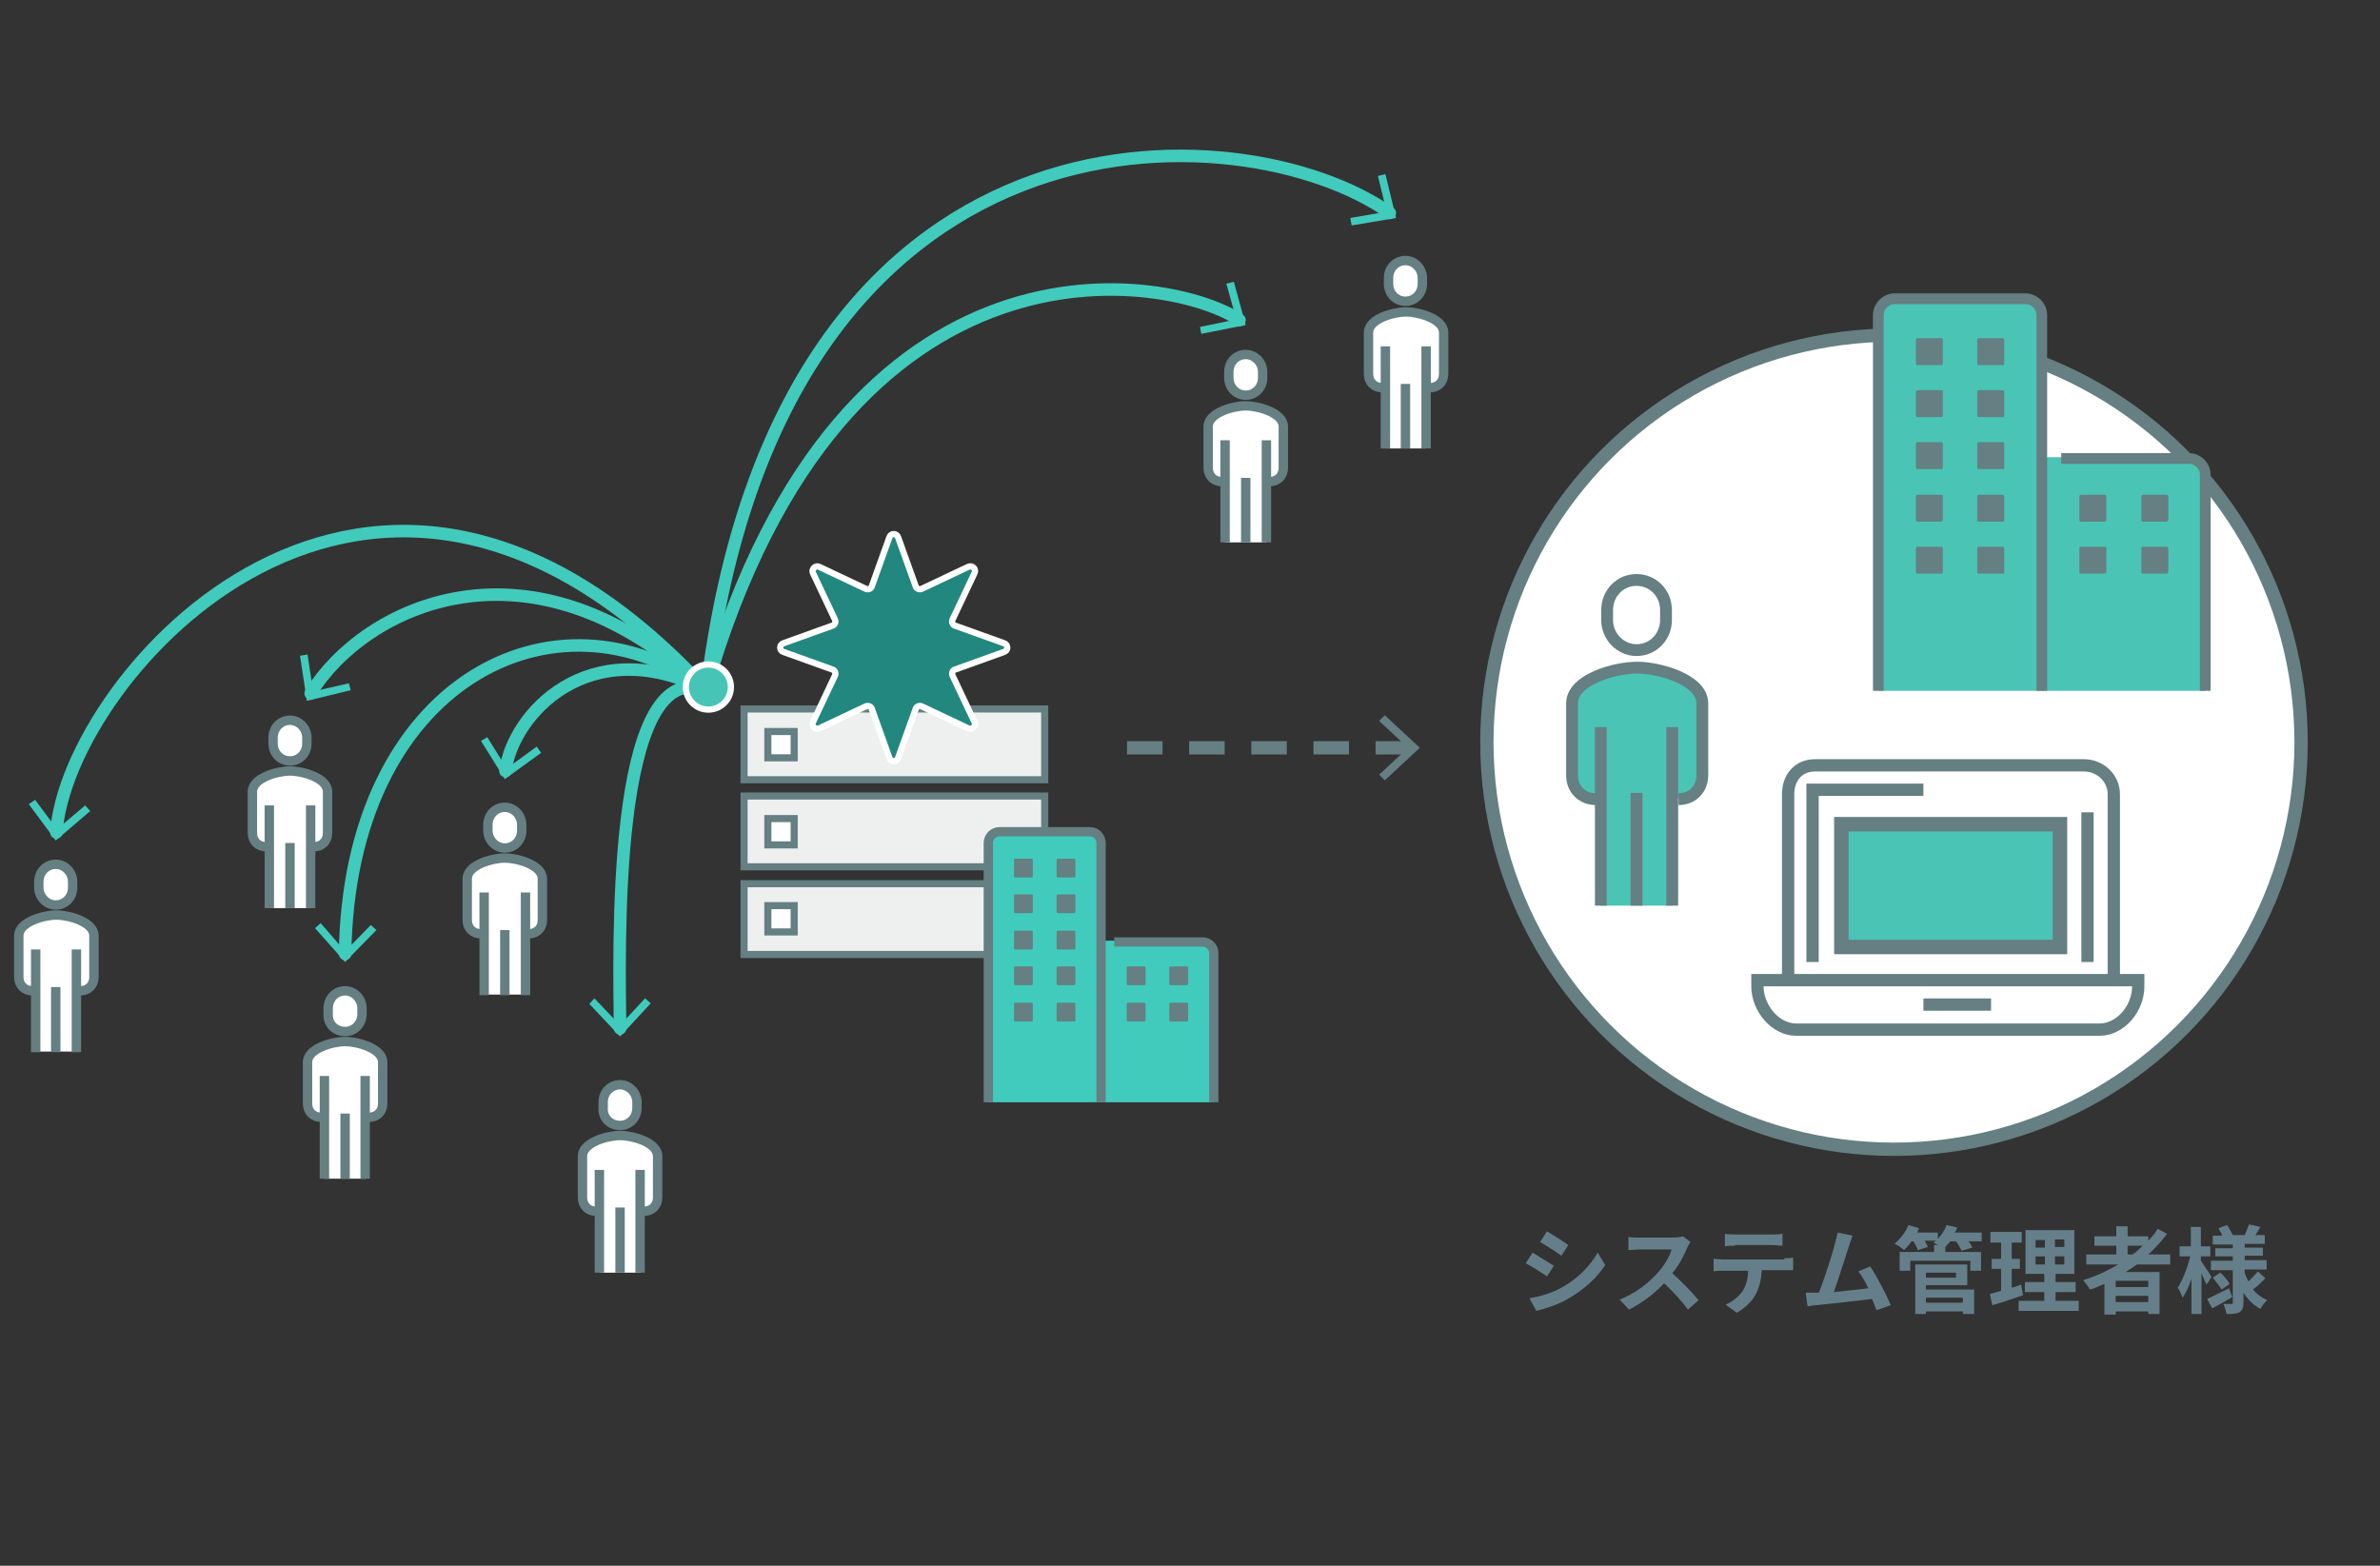 <?xml version="1.0" encoding="utf-8"?>
<!-- Generator: Adobe Illustrator 25.0.1, SVG Export Plug-In . SVG Version: 6.00 Build 0)  -->
<svg version="1.1" id="レイヤー_1" xmlns="http://www.w3.org/2000/svg" xmlns:xlink="http://www.w3.org/1999/xlink" x="0px"
	 y="0px" width="380px" height="250px" viewBox="0 0 380 250" style="enable-background:new 0 0 380 250;" xml:space="preserve">
<rect x="0" y="0" width="380" height="250" fill="#333333" stroke="none"/>
<style type="text/css">
	.st0{fill:none;stroke:#657F83;stroke-width:2.126;stroke-linejoin:round;stroke-dasharray:5.669,4.252;}
	.st1{fill:#657F83;}
	.st2{fill:#657F8A;}
	.st3{fill:#FFFFFF;stroke:#657F83;stroke-width:2.126;stroke-miterlimit:10;}
	.st4{fill:#4AC4B5;}
	.st5{fill:none;stroke:#657F82;stroke-width:1.887;stroke-miterlimit:10;}
	.st6{fill:#FFFFFF;stroke:#657F82;stroke-width:1.887;stroke-miterlimit:10;}
	.st7{fill:#FFFFFF;stroke:#657F82;stroke-width:1.963;stroke-miterlimit:10;}
	.st8{fill:none;stroke:#657F82;stroke-width:1.963;stroke-miterlimit:10;}
	.st9{fill:#4AC4B5;stroke:#657F82;stroke-width:2.315;stroke-miterlimit:10;}
	.st10{fill:none;stroke:#657F82;stroke-width:1.71;stroke-miterlimit:10;}
	.st11{fill:#657F82;}
	.st12{fill:#FFFFFF;}
	.st13{fill:none;stroke:#657F82;stroke-width:1.5;stroke-miterlimit:10;}
	.st14{fill:#FFFFFF;stroke:#657F82;stroke-width:1.5;stroke-miterlimit:10;}
	.st15{fill:none;stroke:#41CBBC;stroke-width:2;stroke-linecap:round;stroke-linejoin:round;}
	.st16{fill:#41CBBC;}
	.st17{fill:#EEEFEF;stroke:#657F83;stroke-width:1.134;stroke-miterlimit:10;}
	.st18{fill:#FFFFFF;stroke:#657F83;stroke-width:1.134;stroke-miterlimit:10;}
	.st19{fill:none;stroke:#657F82;stroke-width:1.484;stroke-miterlimit:10;}
	.st20{fill:#21877F;stroke:#FFFFFF;stroke-miterlimit:10;}
	.st21{fill:#46C5B6;stroke:#FFFFFF;stroke-width:0.992;stroke-miterlimit:10;}
</style>
<g>
	<g>
		<line class="st0" x1="225.3" y1="119.4" x2="176.8" y2="119.4"/>
		<g>
			<polygon class="st1" points="221.1,114.2 220.2,115.1 224.8,119.4 220.2,123.7 221.1,124.6 226.7,119.4 			"/>
		</g>
	</g>
</g>
<g>
	<g>
		<path class="st2" d="M248.1,202.1l-1.1,1.7c-0.9-0.6-2.4-1.6-3.4-2.1l1.1-1.7C245.7,200.6,247.3,201.6,248.1,202.1z M249.3,205.6
			c2.6-1.4,4.6-3.5,5.8-5.6l1.2,2c-1.4,2.1-3.5,4-6,5.4c-1.5,0.9-3.7,1.6-5,1.9l-1.1-2C245.9,207,247.7,206.5,249.3,205.6z
			 M250.4,198.8l-1.1,1.7c-0.8-0.6-2.4-1.6-3.4-2.2l1.1-1.7C248,197.2,249.6,198.2,250.4,198.8z"/>
		<path class="st2" d="M269.9,198.3c-0.1,0.2-0.4,0.6-0.5,0.9c-0.5,1.2-1.3,2.8-2.4,4.1c1.5,1.3,3.3,3.2,4.2,4.3l-1.7,1.5
			c-1-1.4-2.4-2.9-3.8-4.2c-1.6,1.7-3.6,3.2-5.6,4.2l-1.5-1.6c2.4-0.9,4.7-2.7,6.1-4.3c1-1.1,1.9-2.6,2.2-3.7h-5.1
			c-0.6,0-1.5,0.1-1.8,0.1v-2.1c0.4,0.1,1.3,0.1,1.8,0.1h5.3c0.7,0,1.3-0.1,1.6-0.2L269.9,198.3z"/>
		<path class="st2" d="M284.9,200.9c0.3,0,1,0,1.4-0.1v2c-0.4,0-0.9,0-1.4,0h-3.6c-0.1,1.5-0.4,2.8-1,3.9c-0.5,1-1.7,2.2-3,2.9
			l-1.8-1.3c1.1-0.4,2.1-1.3,2.7-2.1c0.6-0.9,0.9-2.1,0.9-3.3h-4.1c-0.4,0-1,0-1.4,0.1v-2c0.5,0,1,0.1,1.4,0.1H284.9z M277,198.9
			c-0.5,0-1.2,0-1.6,0.1V197c0.5,0.1,1.1,0.1,1.6,0.1h6c0.5,0,1.1,0,1.6-0.1v1.9c-0.5,0-1.1-0.1-1.6-0.1H277z"/>
		<path class="st2" d="M299.6,209.2c-0.2-0.5-0.4-1.1-0.7-1.8c-2.4,0.3-7,0.8-8.9,1c-0.4,0-0.9,0.1-1.4,0.2l-0.3-2.2
			c0.5,0,1.2,0,1.7,0l0.4,0c0.9-2.2,2.2-6.3,2.6-7.9c0.2-0.8,0.3-1.2,0.4-1.7l2.4,0.5c-0.2,0.5-0.4,1-0.6,1.7
			c-0.5,1.5-1.7,5.3-2.4,7.3c1.8-0.2,4-0.4,5.5-0.6c-0.5-1.1-1.1-2.1-1.6-2.7l1.9-0.8c1.1,1.6,2.6,4.6,3.3,6.2L299.6,209.2z"/>
		<path class="st2" d="M316.8,198.2h-2.5c0.3,0.4,0.5,0.7,0.6,1l-1.7,0.5c-0.2-0.4-0.5-1-0.9-1.5h-0.9c-0.3,0.3-0.5,0.6-0.8,0.9v0.8
			h5.7v3h-1.7v-1.6h-9.6v1.6h-1.7v-3h5.5v-1.1h0.7c-0.3-0.1-0.6-0.3-0.8-0.4c0.1-0.1,0.3-0.2,0.4-0.3h-1.8c0.2,0.4,0.4,0.7,0.5,1
			l-1.6,0.5c-0.1-0.4-0.4-0.9-0.7-1.4h-0.3c-0.4,0.6-0.8,1-1.2,1.4c-0.3-0.3-1-0.8-1.5-1c0.9-0.8,1.8-1.9,2.2-3l1.7,0.5
			c-0.1,0.2-0.2,0.5-0.3,0.7h3.3v1c0.6-0.6,1.1-1.4,1.4-2.2l1.7,0.4c-0.1,0.3-0.2,0.5-0.4,0.8h4.3V198.2z M307.5,205.9h7.7v3.9h-1.8
			v-0.4h-5.9v0.4h-1.7v-7.9h8.3v3.3h-6.6V205.9z M307.5,203.2v0.8h4.8v-0.8H307.5z M307.5,207.2v0.8h5.9v-0.8H307.5z"/>
		<path class="st2" d="M323,206.8c-1.7,0.6-3.5,1.2-4.9,1.6l-0.4-1.8c0.5-0.1,1.1-0.3,1.8-0.5v-3.5h-1.5v-1.6h1.5v-2.6h-1.7v-1.7h5
			v1.7h-1.6v2.6h1.3v1.6h-1.3v3c0.5-0.1,1-0.3,1.5-0.5L323,206.8z M331.9,207.7v1.6h-9.6v-1.6h4.1v-1.4h-3.1v-1.6h3.1v-1.3h-3v-7
			h7.8v7h-3v1.3h3.2v1.6h-3.2v1.4H331.9z M325,199.2h1.5v-1.2H325V199.2z M325,201.9h1.5v-1.3H325V201.9z M329.6,197.9h-1.5v1.2h1.5
			V197.9z M329.6,200.6h-1.5v1.3h1.5V200.6z"/>
		<path class="st2" d="M341.2,201.9c-0.6,0.4-1.2,0.8-1.8,1.2h5.4v6.7H343v-0.4h-5.2v0.5H336v-4.9c-0.8,0.3-1.5,0.7-2.3,0.9
			c-0.2-0.4-0.8-1.1-1.1-1.5c2-0.6,3.9-1.5,5.6-2.5h-5.1v-1.6h4.8v-1.4h-3.5v-1.5h3.5v-1.6h1.8v1.6h3.3v0.7c0.6-0.6,1.1-1.2,1.5-1.9
			l1.5,0.8c-0.9,1.2-1.9,2.3-3,3.3h3.5v1.6H341.2z M343,204.5h-5.2v1h5.2V204.5z M343,207.9v-1h-5.2v1H343z M339.7,200.3h0.8
			c0.6-0.4,1.1-0.9,1.6-1.4h-2.4V200.3z"/>
		<path class="st2" d="M352.3,205.1c-0.2-0.4-0.5-1.1-0.8-1.8v6.5h-1.6v-5.6c-0.4,1.2-0.9,2.2-1.4,3c-0.2-0.5-0.5-1.2-0.8-1.6
			c0.8-1.2,1.6-3.3,2-5h-1.7v-1.6h1.8v-3.1h1.6v3.1h1.5v1.6h-1.5v0.7c0.4,0.6,1.5,2.2,1.7,2.6L352.3,205.1z M356.4,207.1
			c-1,0.6-2.2,1.3-3.2,1.8l-0.8-1.5c0.9-0.4,2.2-1.1,3.5-1.7L356.4,207.1z M361.7,204.1c-0.6,0.6-1.4,1.4-2,1.8
			c0.6,0.7,1.4,1.3,2.3,1.7c-0.4,0.3-0.9,1-1.1,1.4c-1.1-0.6-2-1.5-2.7-2.6v1.6c0,0.8-0.2,1.2-0.6,1.5c-0.5,0.3-1.2,0.3-2.1,0.3
			c-0.1-0.5-0.3-1.2-0.5-1.6c0.5,0,1.1,0,1.3,0c0.2,0,0.2-0.1,0.2-0.3v-5.1H353v-1.5h3.5v-0.7h-2.8v-1.3h2.8v-0.6h-3.2v-1.4h1.5
			c-0.1-0.4-0.4-0.8-0.6-1.2l1.4-0.5c0.3,0.5,0.7,1.2,0.9,1.6h1.9c0.2-0.5,0.5-1.2,0.7-1.7l1.8,0.4c-0.3,0.5-0.5,0.9-0.8,1.3h1.5
			v1.4h-3.2v0.6h2.9v1.3h-2.9v0.7h3.5v1.5h-3.5v0.6c0.2,0.5,0.4,0.9,0.6,1.3c0.5-0.5,1.1-1.1,1.5-1.6L361.7,204.1z M354.5,203.2
			c0.6,0.5,1.2,1.3,1.5,1.8l-1.3,0.9c-0.3-0.5-0.9-1.3-1.4-1.9L354.5,203.2z"/>
	</g>
</g>
<g>
	<circle class="st3" cx="302.4" cy="118.5" r="65"/>
	<g>
		<path class="st4" d="M261.3,106.6c-3.6,0-10.4,1.9-10.4,5.7v11.5c0,2.2,1.6,3.7,3.8,3.7h0.9v17.1H267v-17.1h0.9
			c2.2,0,3.8-1.5,3.8-3.7v-11.5C271.7,108.6,264.9,106.6,261.3,106.6z"/>
		<path class="st5" d="M268,127.6c2.2,0,3.8-1.6,3.8-3.8v-11.5c0-3.8-6.9-5.7-10.4-5.7c-3.6,0-10.4,1.9-10.4,5.7v11.5
			c0,2.2,1.6,3.8,3.8,3.8"/>
		<path class="st6" d="M261.3,103.8c2.7,0,4.7-2.2,4.7-4.8v-1.6c0-2.7-2.1-4.8-4.7-4.8c-2.7,0-4.7,2.2-4.7,4.8v1.6
			C256.6,101.6,258.7,103.8,261.3,103.8z"/>
		<line class="st5" x1="267" y1="144.6" x2="267" y2="116.1"/>
		<line class="st5" x1="255.6" y1="116.1" x2="255.6" y2="144.6"/>
		<line class="st5" x1="261.3" y1="126.6" x2="261.3" y2="144.6"/>
	</g>
	<g>
		<path class="st7" d="M332.7,122.2c2.7,0,4.8,2.1,4.8,4.6v29.8h-52v-29.8c0-2.6,1.6-4.6,4.3-4.6H332.7z"/>
		<path class="st7" d="M341.4,156.5h-60.8v1c0,3.4,2.8,6.9,6.2,6.9h48.4c3.4,0,6.2-3.4,6.2-6.9V156.5z"/>
		<line class="st8" x1="307.1" y1="160.4" x2="317.9" y2="160.4"/>
		<line class="st8" x1="333.3" y1="129.7" x2="333.3" y2="153.6"/>
		<polyline class="st8" points="289.4,153.6 289.4,126.1 307.1,126.1 		"/>
		<rect x="294" y="131.6" class="st9" width="34.9" height="19.6"/>
	</g>
	<g>
		<g>
			<path class="st4" d="M326,110.3h-26.1v-60c0-1.4,1.2-2.6,2.6-2.6h20.9c1.4,0,2.6,1.2,2.6,2.6V110.3z"/>
			<path class="st4" d="M352.1,110.3H326V73h23.5c1.4,0,2.6,1.2,2.6,2.6V110.3z"/>
		</g>
		<path class="st10" d="M299.9,110.3v-60c0-1.4,1.2-2.6,2.6-2.6h20.9c1.4,0,2.6,1.2,2.6,2.6v60"/>
		<path class="st10" d="M329.1,73.2h20.4c1.4,0,2.6,1.2,2.6,2.6v34.5"/>
		<path class="st11" d="M309.9,58.3h-3.7c-0.2,0-0.3-0.1-0.3-0.3v-3.7c0-0.2,0.1-0.3,0.3-0.3h3.7c0.2,0,0.3,0.1,0.3,0.3V58
			C310.2,58.1,310.1,58.3,309.9,58.3z"/>
		<path class="st11" d="M319.8,58.3H316c-0.2,0-0.3-0.1-0.3-0.3v-3.7c0-0.2,0.1-0.3,0.3-0.3h3.7c0.2,0,0.3,0.1,0.3,0.3V58
			C320.1,58.1,319.9,58.3,319.8,58.3z"/>
		<path class="st11" d="M309.9,66.6h-3.7c-0.2,0-0.3-0.1-0.3-0.3v-3.7c0-0.2,0.1-0.3,0.3-0.3h3.7c0.2,0,0.3,0.1,0.3,0.3v3.7
			C310.2,66.5,310.1,66.6,309.9,66.6z"/>
		<path class="st11" d="M319.8,66.6H316c-0.2,0-0.3-0.1-0.3-0.3v-3.7c0-0.2,0.1-0.3,0.3-0.3h3.7c0.2,0,0.3,0.1,0.3,0.3v3.7
			C320.1,66.5,319.9,66.6,319.8,66.6z"/>
		<path class="st11" d="M309.9,74.9h-3.7c-0.2,0-0.3-0.1-0.3-0.3v-3.7c0-0.2,0.1-0.3,0.3-0.3h3.7c0.2,0,0.3,0.1,0.3,0.3v3.7
			C310.2,74.8,310.1,74.9,309.9,74.9z"/>
		<path class="st11" d="M319.8,74.9H316c-0.2,0-0.3-0.1-0.3-0.3v-3.7c0-0.2,0.1-0.3,0.3-0.3h3.7c0.2,0,0.3,0.1,0.3,0.3v3.7
			C320.1,74.8,319.9,74.9,319.8,74.9z"/>
		<path class="st11" d="M309.9,83.3h-3.7c-0.2,0-0.3-0.1-0.3-0.3v-3.7c0-0.2,0.1-0.3,0.3-0.3h3.7c0.2,0,0.3,0.1,0.3,0.3V83
			C310.2,83.1,310.1,83.3,309.9,83.3z"/>
		<path class="st11" d="M319.8,83.3H316c-0.2,0-0.3-0.1-0.3-0.3v-3.7c0-0.2,0.1-0.3,0.3-0.3h3.7c0.2,0,0.3,0.1,0.3,0.3V83
			C320.1,83.1,319.9,83.3,319.8,83.3z"/>
		<path class="st11" d="M309.9,91.6h-3.7c-0.2,0-0.3-0.1-0.3-0.3v-3.7c0-0.2,0.1-0.3,0.3-0.3h3.7c0.2,0,0.3,0.1,0.3,0.3v3.7
			C310.2,91.5,310.1,91.6,309.9,91.6z"/>
		<path class="st11" d="M319.8,91.6H316c-0.2,0-0.3-0.1-0.3-0.3v-3.7c0-0.2,0.1-0.3,0.3-0.3h3.7c0.2,0,0.3,0.1,0.3,0.3v3.7
			C320.1,91.5,319.9,91.6,319.8,91.6z"/>
		<g>
			<path class="st11" d="M336,83.3h-3.7c-0.2,0-0.3-0.1-0.3-0.3v-3.7c0-0.2,0.1-0.3,0.3-0.3h3.7c0.2,0,0.3,0.1,0.3,0.3V83
				C336.3,83.1,336.2,83.3,336,83.3z"/>
			<path class="st11" d="M345.9,83.3h-3.7c-0.2,0-0.3-0.1-0.3-0.3v-3.7c0-0.2,0.1-0.3,0.3-0.3h3.7c0.2,0,0.3,0.1,0.3,0.3V83
				C346.2,83.1,346,83.3,345.9,83.3z"/>
			<path class="st11" d="M336,91.6h-3.7c-0.2,0-0.3-0.1-0.3-0.3v-3.7c0-0.2,0.1-0.3,0.3-0.3h3.7c0.2,0,0.3,0.1,0.3,0.3v3.7
				C336.3,91.5,336.2,91.6,336,91.6z"/>
			<path class="st11" d="M345.9,91.6h-3.7c-0.2,0-0.3-0.1-0.3-0.3v-3.7c0-0.2,0.1-0.3,0.3-0.3h3.7c0.2,0,0.3,0.1,0.3,0.3v3.7
				C346.2,91.5,346,91.6,345.9,91.6z"/>
		</g>
	</g>
</g>
<g>
	<path class="st12" d="M80.6,137c-2,0-6,1.1-6,3.3v6.6c0,1.3,0.9,2.1,2.2,2.1h0.5v9.8h6.6v-9.8h0.5c1.3,0,2.2-0.9,2.2-2.1v-6.6
		C86.6,138.1,82.6,137,80.6,137z"/>
	<path class="st13" d="M84.4,149.1c1.3,0,2.2-0.9,2.2-2.2v-6.6c0-2.2-4-3.3-6-3.3s-6,1.1-6,3.3v6.6c0,1.3,0.9,2.2,2.2,2.2"/>
	<path class="st14" d="M80.6,135.4c1.5,0,2.7-1.2,2.7-2.8v-0.9c0-1.5-1.2-2.8-2.7-2.8c-1.5,0-2.7,1.2-2.7,2.8v0.9
		C77.9,134.1,79.1,135.4,80.6,135.4z"/>
	<line class="st13" x1="83.9" y1="158.9" x2="83.9" y2="142.5"/>
	<line class="st13" x1="77.3" y1="142.5" x2="77.3" y2="158.9"/>
	<line class="st13" x1="80.6" y1="148.5" x2="80.6" y2="158.9"/>
</g>
<g>
	<g>
		<path class="st15" d="M80.7,123.1c1.1-8.9,13.2-22.4,32-13"/>
		<g>
			<polygon class="st16" points="86.4,120.2 85.7,119.2 80.9,122.7 77.8,117.7 76.8,118.3 80.6,124.4 			"/>
		</g>
	</g>
</g>
<g>
	<g>
		<path class="st15" d="M49.6,110.7c8.5-13.8,35-26.9,63-0.6"/>
		<g>
			<polygon class="st16" points="56,110.2 55.7,109.1 50,110.4 49.1,104.5 47.9,104.7 49,111.9 			"/>
		</g>
	</g>
</g>
<g>
	<path class="st12" d="M99,181.4c-2,0-6,1.1-6,3.3v6.6c0,1.3,0.9,2.1,2.2,2.1h0.5v9.8h6.6v-9.8h0.5c1.3,0,2.2-0.9,2.2-2.1v-6.6
		C105,182.5,101,181.4,99,181.4z"/>
	<path class="st13" d="M102.8,193.4c1.3,0,2.2-0.9,2.2-2.2v-6.6c0-2.2-4-3.3-6-3.3s-6,1.1-6,3.3v6.6c0,1.3,0.9,2.2,2.2,2.2"/>
	<path class="st14" d="M99,179.7c1.5,0,2.7-1.2,2.7-2.8V176c0-1.5-1.2-2.8-2.7-2.8s-2.7,1.2-2.7,2.8v0.9
		C96.2,178.5,97.4,179.7,99,179.7z"/>
	<line class="st13" x1="102.2" y1="203.2" x2="102.2" y2="186.8"/>
	<line class="st13" x1="95.7" y1="186.8" x2="95.7" y2="203.2"/>
	<line class="st13" x1="99" y1="192.8" x2="99" y2="203.2"/>
</g>
<g>
	<rect x="118.8" y="113.2" class="st17" width="48" height="11.3"/>
	<rect x="122.6" y="116.8" class="st18" width="4.2" height="4.2"/>
	<rect x="118.8" y="127.1" class="st17" width="48" height="11.3"/>
	<rect x="122.6" y="130.7" class="st18" width="4.2" height="4.2"/>
	<rect x="118.8" y="141.1" class="st17" width="48" height="11.3"/>
	<rect x="122.6" y="144.6" class="st18" width="4.2" height="4.2"/>
</g>
<g>
	<path class="st12" d="M198.9,64.8c-2,0-6,1.1-6,3.3v6.6c0,1.3,0.9,2.1,2.2,2.1h0.5v9.8h6.6v-9.8h0.5c1.3,0,2.2-0.9,2.2-2.1v-6.6
		C204.9,65.9,200.9,64.8,198.9,64.8z"/>
	<path class="st13" d="M202.7,76.9c1.3,0,2.2-0.9,2.2-2.2v-6.6c0-2.2-4-3.3-6-3.3c-2,0-6,1.1-6,3.3v6.6c0,1.3,0.9,2.2,2.2,2.2"/>
	<path class="st14" d="M198.9,63.1c1.5,0,2.7-1.2,2.7-2.8v-0.9c0-1.5-1.2-2.8-2.7-2.8c-1.5,0-2.7,1.2-2.7,2.8v0.9
		C196.2,61.9,197.4,63.1,198.9,63.1z"/>
	<line class="st13" x1="202.2" y1="86.6" x2="202.2" y2="70.3"/>
	<line class="st13" x1="195.6" y1="70.3" x2="195.6" y2="86.6"/>
	<line class="st13" x1="198.9" y1="76.3" x2="198.9" y2="86.6"/>
</g>
<g>
	<path class="st12" d="M224.4,49.8c-2,0-6,1.1-6,3.3v6.6c0,1.3,0.9,2.1,2.2,2.1h0.5v9.8h6.6v-9.8h0.5c1.3,0,2.2-0.9,2.2-2.1v-6.6
		C230.4,50.9,226.5,49.8,224.4,49.8z"/>
	<path class="st13" d="M228.3,61.9c1.3,0,2.2-0.9,2.2-2.2v-6.6c0-2.2-4-3.3-6-3.3c-2,0-6,1.1-6,3.3v6.6c0,1.3,0.9,2.2,2.2,2.2"/>
	<path class="st14" d="M224.4,48.1c1.5,0,2.7-1.2,2.7-2.8v-0.9c0-1.5-1.2-2.8-2.7-2.8c-1.5,0-2.7,1.2-2.7,2.8v0.9
		C221.7,46.9,222.9,48.1,224.4,48.1z"/>
	<line class="st13" x1="227.7" y1="71.6" x2="227.7" y2="55.3"/>
	<line class="st13" x1="221.2" y1="55.3" x2="221.2" y2="71.6"/>
	<line class="st13" x1="224.4" y1="61.3" x2="224.4" y2="71.6"/>
</g>
<g>
	<path class="st12" d="M46.3,123.2c-2,0-6,1.1-6,3.3v6.6c0,1.3,0.9,2.1,2.2,2.1H43v9.8h6.6v-9.8h0.5c1.3,0,2.2-0.9,2.2-2.1v-6.6
		C52.3,124.3,48.3,123.2,46.3,123.2z"/>
	<path class="st13" d="M50.1,135.2c1.3,0,2.2-0.9,2.2-2.2v-6.6c0-2.2-4-3.3-6-3.3s-6,1.1-6,3.3v6.6c0,1.3,0.9,2.2,2.2,2.2"/>
	<path class="st14" d="M46.3,121.5c1.5,0,2.7-1.2,2.7-2.8v-0.9c0-1.5-1.2-2.8-2.7-2.8c-1.5,0-2.7,1.2-2.7,2.8v0.9
		C43.6,120.3,44.8,121.5,46.3,121.5z"/>
	<line class="st13" x1="49.6" y1="145" x2="49.6" y2="128.6"/>
	<line class="st13" x1="43" y1="128.6" x2="43" y2="145"/>
	<line class="st13" x1="46.3" y1="134.6" x2="46.3" y2="145"/>
</g>
<g>
	<path class="st12" d="M8.9,146.1c-2,0-6,1.1-6,3.3v6.6c0,1.3,0.9,2.1,2.2,2.1h0.5v9.8h6.6v-9.8h0.5c1.3,0,2.2-0.9,2.2-2.1v-6.6
		C14.9,147.2,11,146.1,8.9,146.1z"/>
	<path class="st13" d="M12.8,158.2c1.3,0,2.2-0.9,2.2-2.2v-6.6c0-2.2-4-3.3-6-3.3s-6,1.1-6,3.3v6.6c0,1.3,0.9,2.2,2.2,2.2"/>
	<path class="st14" d="M8.9,144.5c1.5,0,2.7-1.2,2.7-2.8v-0.9c0-1.5-1.2-2.8-2.7-2.8s-2.7,1.2-2.7,2.8v0.9
		C6.2,143.2,7.4,144.5,8.9,144.5z"/>
	<line class="st13" x1="12.2" y1="168" x2="12.2" y2="151.6"/>
	<line class="st13" x1="5.7" y1="151.6" x2="5.7" y2="168"/>
	<line class="st13" x1="8.9" y1="157.6" x2="8.9" y2="168"/>
</g>
<g>
	<path class="st12" d="M55.1,166.4c-2,0-6,1.1-6,3.3v6.6c0,1.3,0.9,2.1,2.2,2.1h0.5v9.8h6.6v-9.8h0.5c1.3,0,2.2-0.9,2.2-2.1v-6.6
		C61.1,167.5,57.1,166.4,55.1,166.4z"/>
	<path class="st13" d="M58.9,178.4c1.3,0,2.2-0.9,2.2-2.2v-6.6c0-2.2-4-3.3-6-3.3s-6,1.1-6,3.3v6.6c0,1.3,0.9,2.2,2.2,2.2"/>
	<path class="st14" d="M55.1,164.7c1.5,0,2.7-1.2,2.7-2.8V161c0-1.5-1.2-2.8-2.7-2.8c-1.5,0-2.7,1.2-2.7,2.8v0.9
		C52.3,163.5,53.5,164.7,55.1,164.7z"/>
	<line class="st13" x1="58.3" y1="188.2" x2="58.3" y2="171.8"/>
	<line class="st13" x1="51.8" y1="171.8" x2="51.8" y2="188.2"/>
	<line class="st13" x1="55.1" y1="177.8" x2="55.1" y2="188.2"/>
</g>
<g>
	<g>
		<path class="st16" d="M175.8,176h-18v-41.4c0-1,0.8-1.8,1.8-1.8H174c1,0,1.8,0.8,1.8,1.8V176z"/>
		<path class="st16" d="M193.8,176h-18v-25.8H192c1,0,1.8,0.8,1.8,1.8V176z"/>
	</g>
	<path class="st19" d="M157.8,176v-41.4c0-1,0.8-1.8,1.8-1.8H174c1,0,1.8,0.8,1.8,1.8V176"/>
	<path class="st19" d="M177.9,150.4H192c1,0,1.8,0.8,1.8,1.8V176"/>
	<path class="st11" d="M164.7,140.1h-2.6c-0.1,0-0.2-0.1-0.2-0.2v-2.6c0-0.1,0.1-0.2,0.2-0.2h2.6c0.1,0,0.2,0.1,0.2,0.2v2.6
		C164.9,140,164.8,140.1,164.7,140.1z"/>
	<path class="st11" d="M171.5,140.1h-2.6c-0.1,0-0.2-0.1-0.2-0.2v-2.6c0-0.1,0.1-0.2,0.2-0.2h2.6c0.1,0,0.2,0.1,0.2,0.2v2.6
		C171.7,140,171.6,140.1,171.5,140.1z"/>
	<path class="st11" d="M164.7,145.8h-2.6c-0.1,0-0.2-0.1-0.2-0.2V143c0-0.1,0.1-0.2,0.2-0.2h2.6c0.1,0,0.2,0.1,0.2,0.2v2.6
		C164.9,145.7,164.8,145.8,164.7,145.8z"/>
	<path class="st11" d="M171.5,145.8h-2.6c-0.1,0-0.2-0.1-0.2-0.2V143c0-0.1,0.1-0.2,0.2-0.2h2.6c0.1,0,0.2,0.1,0.2,0.2v2.6
		C171.7,145.7,171.6,145.8,171.5,145.8z"/>
	<path class="st11" d="M164.7,151.6h-2.6c-0.1,0-0.2-0.1-0.2-0.2v-2.6c0-0.1,0.1-0.2,0.2-0.2h2.6c0.1,0,0.2,0.1,0.2,0.2v2.6
		C164.9,151.5,164.8,151.6,164.7,151.6z"/>
	<path class="st11" d="M171.5,151.6h-2.6c-0.1,0-0.2-0.1-0.2-0.2v-2.6c0-0.1,0.1-0.2,0.2-0.2h2.6c0.1,0,0.2,0.1,0.2,0.2v2.6
		C171.7,151.5,171.6,151.6,171.5,151.6z"/>
	<path class="st11" d="M164.7,157.3h-2.6c-0.1,0-0.2-0.1-0.2-0.2v-2.6c0-0.1,0.1-0.2,0.2-0.2h2.6c0.1,0,0.2,0.1,0.2,0.2v2.6
		C164.9,157.2,164.8,157.3,164.7,157.3z"/>
	<path class="st11" d="M171.5,157.3h-2.6c-0.1,0-0.2-0.1-0.2-0.2v-2.6c0-0.1,0.1-0.2,0.2-0.2h2.6c0.1,0,0.2,0.1,0.2,0.2v2.6
		C171.7,157.2,171.6,157.3,171.5,157.3z"/>
	<path class="st11" d="M164.7,163.1h-2.6c-0.1,0-0.2-0.1-0.2-0.2v-2.6c0-0.1,0.1-0.2,0.2-0.2h2.6c0.1,0,0.2,0.1,0.2,0.2v2.6
		C164.9,163,164.8,163.1,164.7,163.1z"/>
	<path class="st11" d="M171.5,163.1h-2.6c-0.1,0-0.2-0.1-0.2-0.2v-2.6c0-0.1,0.1-0.2,0.2-0.2h2.6c0.1,0,0.2,0.1,0.2,0.2v2.6
		C171.7,163,171.6,163.1,171.5,163.1z"/>
	<g>
		<path class="st11" d="M182.7,157.3h-2.6c-0.1,0-0.2-0.1-0.2-0.2v-2.6c0-0.1,0.1-0.2,0.2-0.2h2.6c0.1,0,0.2,0.1,0.2,0.2v2.6
			C182.9,157.2,182.8,157.3,182.7,157.3z"/>
		<path class="st11" d="M189.5,157.3h-2.6c-0.1,0-0.2-0.1-0.2-0.2v-2.6c0-0.1,0.1-0.2,0.2-0.2h2.6c0.1,0,0.2,0.1,0.2,0.2v2.6
			C189.7,157.2,189.6,157.3,189.5,157.3z"/>
		<path class="st11" d="M182.7,163.1h-2.6c-0.1,0-0.2-0.1-0.2-0.2v-2.6c0-0.1,0.1-0.2,0.2-0.2h2.6c0.1,0,0.2,0.1,0.2,0.2v2.6
			C182.9,163,182.8,163.1,182.7,163.1z"/>
		<path class="st11" d="M189.5,163.1h-2.6c-0.1,0-0.2-0.1-0.2-0.2v-2.6c0-0.1,0.1-0.2,0.2-0.2h2.6c0.1,0,0.2,0.1,0.2,0.2v2.6
			C189.7,163,189.6,163.1,189.5,163.1z"/>
	</g>
</g>
<g>
	<g>
		<path class="st15" d="M221.9,34c-23.2-16.4-97.3-20.7-109.1,76.1"/>
		<g>
			<polygon class="st16" points="221.2,27.8 220,28.1 221.4,33.8 215.6,34.8 215.8,36 222.9,34.8 			"/>
		</g>
	</g>
</g>
<g>
	<g>
		<path class="st15" d="M197.9,51.1c-10.4-7.1-63.1-17.5-85.2,59"/>
		<g>
			<polygon class="st16" points="197,45 195.8,45.3 197.4,51 191.6,52.2 191.8,53.3 198.9,51.9 			"/>
		</g>
	</g>
</g>
<g>
	<g>
		<path class="st15" d="M9,132.9c1.7-24.6,50.3-80.7,103.8-22.7"/>
		<g>
			<polygon class="st16" points="14.4,129.5 13.6,128.6 9.1,132.4 5.6,127.7 4.6,128.4 8.9,134.2 			"/>
		</g>
	</g>
</g>
<g>
	<g>
		<path class="st15" d="M55.1,152.3c0.6-43.4,33.6-60,57.7-42.2"/>
		<g>
			<polygon class="st16" points="60.1,148.5 59.2,147.7 55.1,151.9 51.2,147.4 50.3,148.2 55.1,153.6 			"/>
		</g>
	</g>
</g>
<g>
	<g>
		<path class="st15" d="M99,164.2c-0.1-11.7-1.5-59.5,13.7-54.1"/>
		<g>
			<polygon class="st16" points="103.9,160.2 103,159.4 99,163.7 94.9,159.4 94.1,160.3 99,165.5 			"/>
		</g>
	</g>
</g>
<path class="st20" d="M155.6,91.5l-3.5,7.4c-0.2,0.4,0,0.9,0.4,1l7.8,2.8c0.7,0.2,0.7,1.2,0,1.4l-7.8,2.8c-0.4,0.1-0.6,0.6-0.4,1
	l3.5,7.4c0.3,0.6-0.4,1.3-1,1l-7.4-3.5c-0.4-0.2-0.9,0-1,0.4l-2.8,7.8c-0.2,0.7-1.2,0.7-1.4,0l-2.8-7.8c-0.1-0.4-0.6-0.6-1-0.4
	l-7.4,3.5c-0.6,0.3-1.3-0.4-1-1l3.5-7.4c0.2-0.4,0-0.9-0.4-1l-7.8-2.8c-0.7-0.2-0.7-1.2,0-1.4l7.8-2.8c0.4-0.1,0.6-0.6,0.4-1
	l-3.5-7.4c-0.3-0.6,0.4-1.3,1-1l7.4,3.5c0.4,0.2,0.9,0,1-0.4l2.8-7.8c0.2-0.7,1.2-0.7,1.4,0l2.8,7.8c0.1,0.4,0.6,0.6,1,0.4l7.4-3.5
	C155.3,90.2,155.9,90.9,155.6,91.5z"/>
<circle class="st21" cx="113.1" cy="109.7" r="3.6"/>
</svg>
